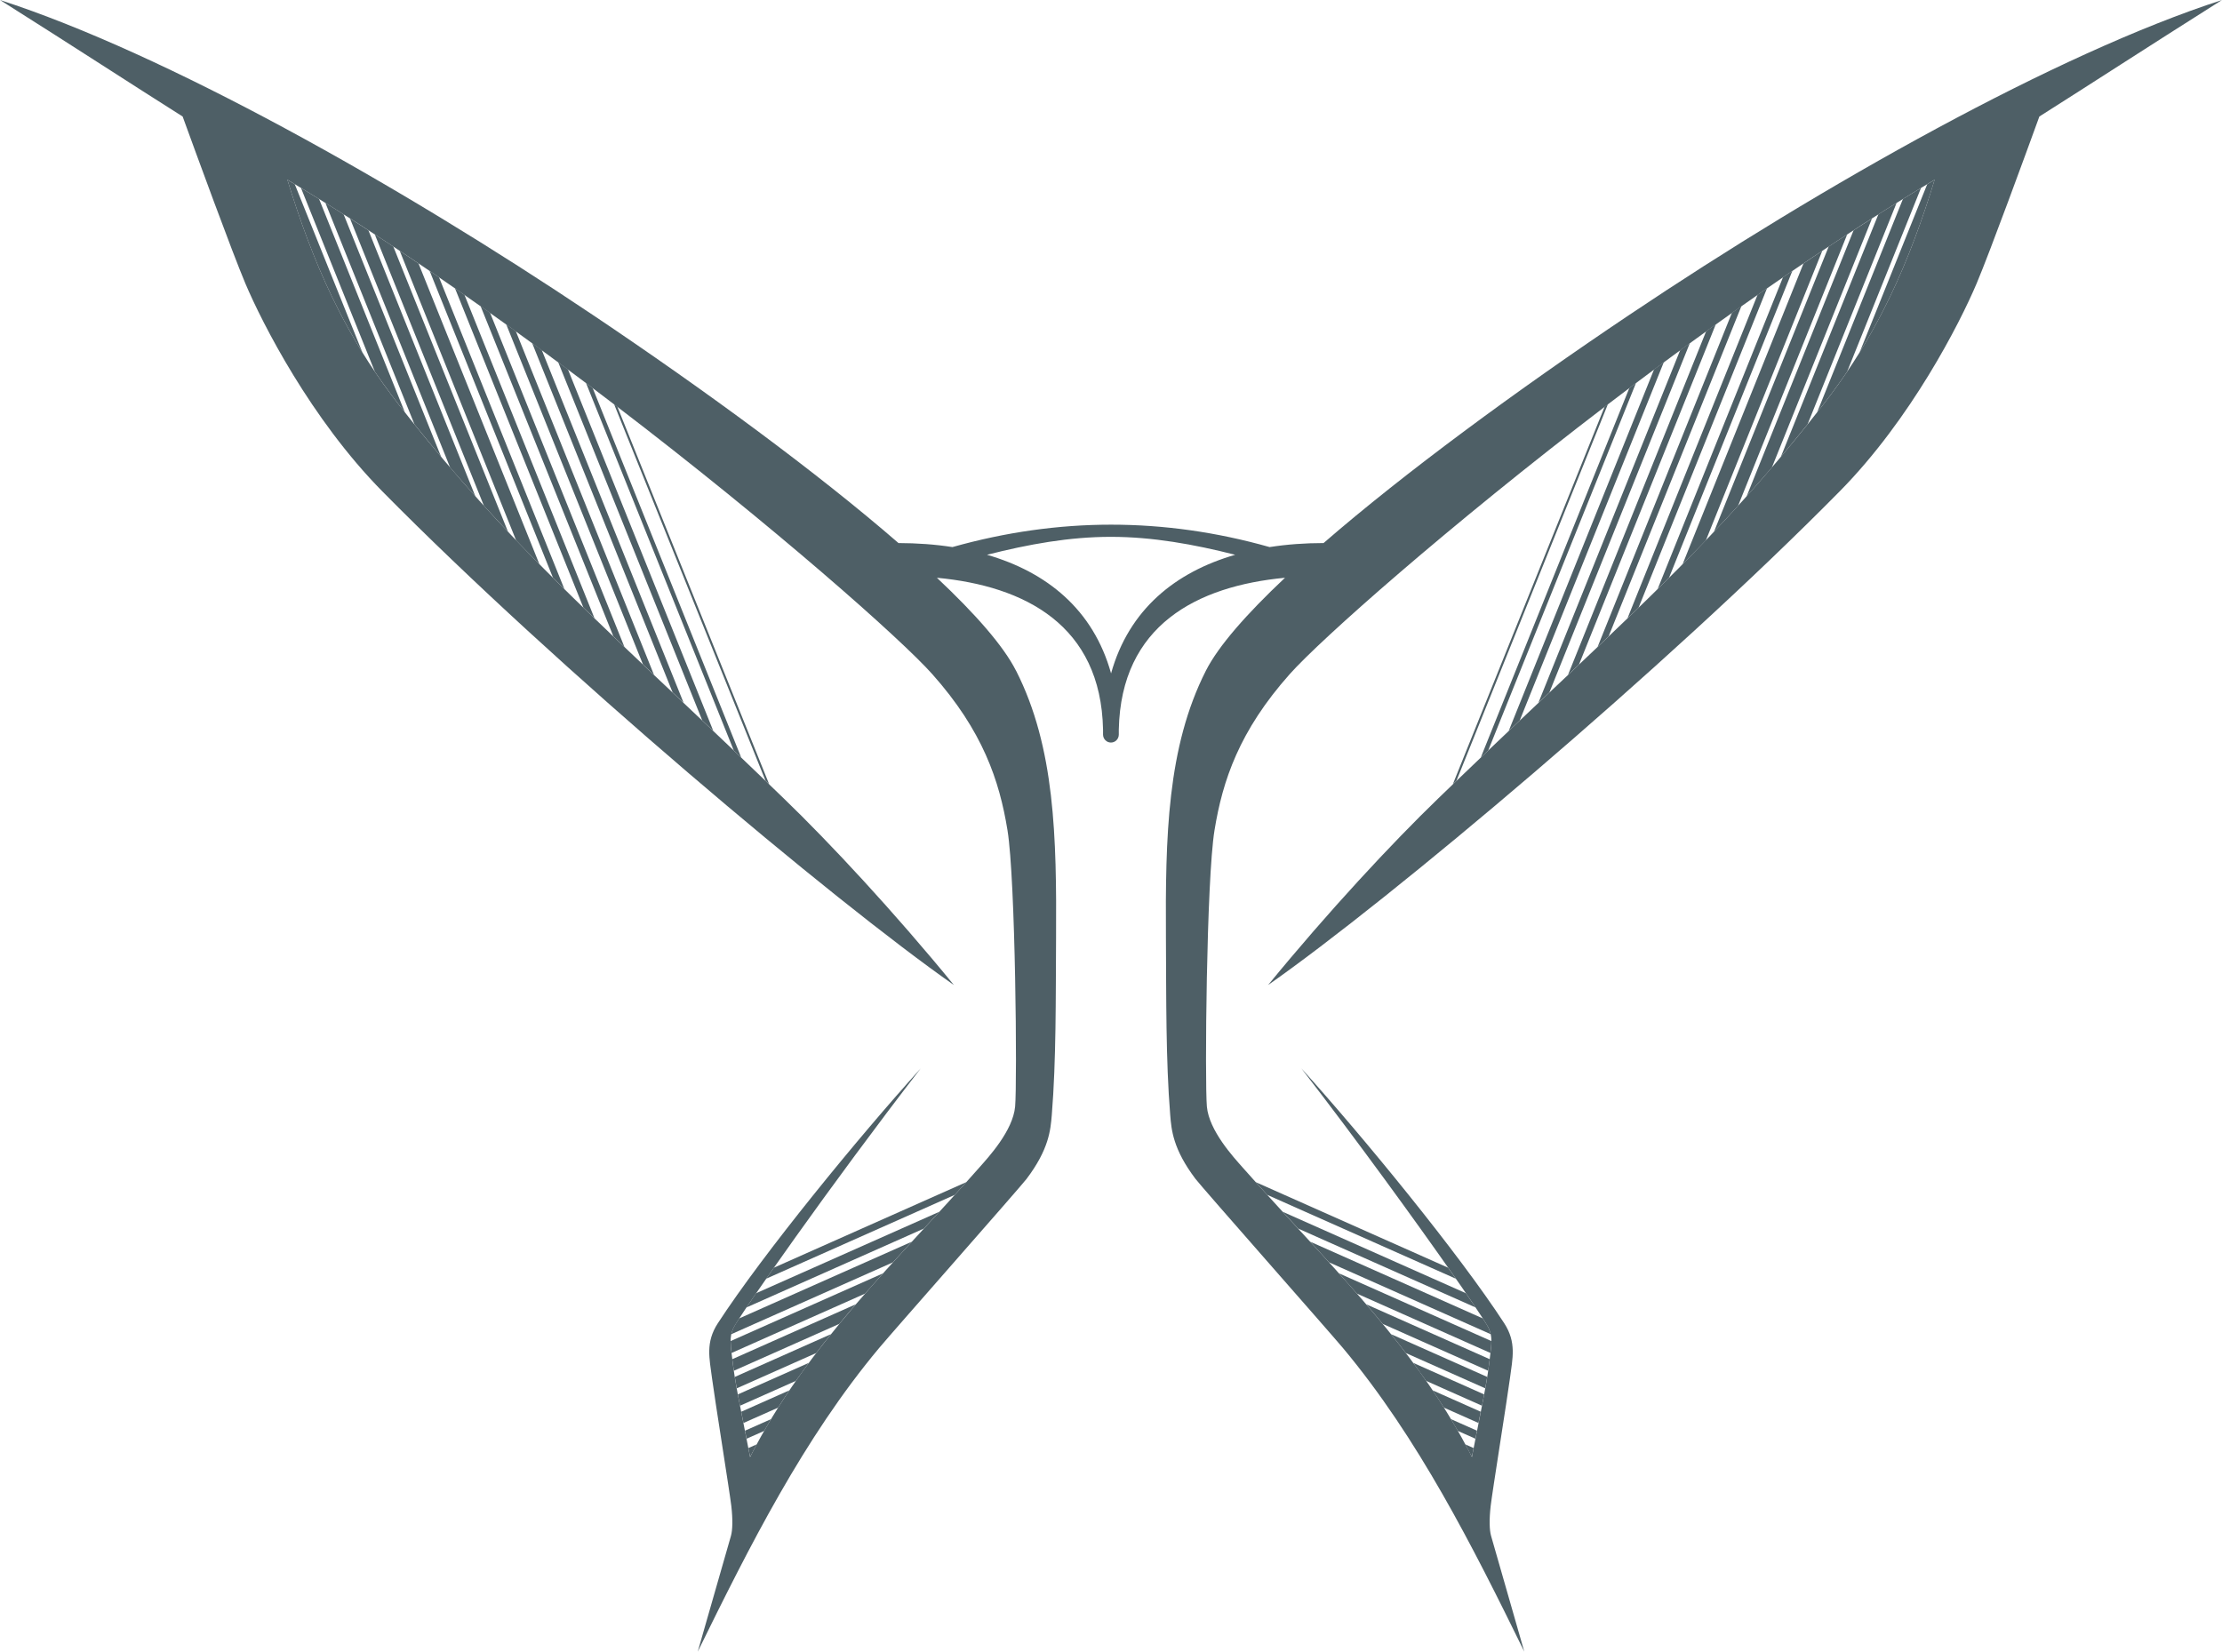 <svg width="152" height="113" viewBox="0 0 152 113" fill="none" xmlns="http://www.w3.org/2000/svg">
<g clip-path="url(#clip0_2789_621)">
<path fill-rule="evenodd" clip-rule="evenodd" d="M69.499 45.882C68.647 44.2 66.735 42.016 64.091 39.53C70.102 40.094 75.307 42.771 75.456 49.913V50.257C75.456 50.558 75.697 50.804 75.995 50.804C76.293 50.804 76.534 50.561 76.534 50.257V49.913C76.686 42.771 81.892 40.097 87.903 39.53C85.262 42.016 83.35 44.2 82.494 45.882C79.831 51.129 79.717 57.263 79.758 64.172C79.784 68.308 79.746 72.53 80.05 76.28C80.132 77.307 80.243 78.623 81.778 80.655C82.206 81.222 90.918 91.096 91.863 92.224C97.017 98.388 100.733 105.789 104.271 113L101.998 105.076C101.887 104.688 101.865 103.965 101.973 103.032C102.08 102.098 103.12 95.601 103.295 94.275C103.466 92.947 103.754 91.848 102.898 90.532C99.807 85.781 93.273 77.799 89.022 73.097C92.899 78.114 96.856 83.574 99.332 87.113C99.823 87.813 100.254 88.442 100.616 88.973C101.231 89.878 101.64 90.51 101.792 90.785C101.811 90.821 101.827 90.85 101.836 90.873C102.033 91.303 102.046 91.689 102.001 92.169C101.979 92.412 101.941 92.678 101.906 92.985C101.89 93.125 101.874 93.258 101.855 93.394C101.805 93.792 101.744 94.184 101.672 94.603C101.608 94.969 101.535 95.358 101.453 95.795C101.383 96.152 101.307 96.544 101.221 96.981C101.148 97.341 101.072 97.733 100.987 98.164C100.914 98.53 100.838 98.922 100.755 99.35C100.733 99.46 100.711 99.57 100.692 99.684C100.613 99.525 100.53 99.37 100.451 99.214C100.147 98.634 99.829 98.064 99.503 97.503C99.148 96.897 98.78 96.307 98.403 95.724C97.994 95.095 97.569 94.476 97.132 93.87C96.659 93.212 96.174 92.571 95.677 91.935C95.141 91.252 94.595 90.581 94.034 89.916C93.441 89.21 92.836 88.513 92.221 87.823C91.58 87.1 90.934 86.384 90.281 85.671C89.618 84.945 88.949 84.219 88.277 83.493C87.618 82.774 86.955 82.051 86.296 81.322C85.861 80.839 85.427 80.356 84.996 79.867C84.403 79.193 82.704 77.365 82.558 75.703C82.412 74.04 82.526 60.203 83.081 56.803C83.632 53.407 84.774 49.998 88.233 46.115C90.335 43.753 99.034 36.037 109.883 27.747C110.479 27.29 111.081 26.833 111.69 26.376C112.282 25.929 112.882 25.482 113.487 25.034C114.077 24.597 114.673 24.159 115.272 23.722C115.859 23.294 116.451 22.863 117.044 22.435C117.628 22.014 118.217 21.596 118.807 21.178C119.387 20.766 119.97 20.358 120.557 19.95C121.134 19.548 121.714 19.149 122.294 18.751C122.868 18.359 123.445 17.97 124.019 17.584C124.59 17.202 125.16 16.823 125.734 16.447C126.302 16.074 126.869 15.708 127.433 15.341C127.998 14.979 128.559 14.622 129.12 14.269C129.678 13.919 130.236 13.572 130.794 13.232C131.311 12.914 131.827 12.603 132.341 12.295C132.243 12.619 132.141 12.94 132.04 13.261C131.136 16.084 130.122 18.696 128.85 21.191C127.845 23.165 126.679 25.07 125.281 26.946C125.091 27.202 124.894 27.459 124.694 27.718C124.028 28.567 123.375 29.383 122.732 30.164C121.927 31.146 121.131 32.08 120.341 32.984C119.584 33.849 118.832 34.682 118.071 35.502C117.352 36.276 116.629 37.038 115.893 37.793C115.202 38.506 114.499 39.212 113.782 39.922C113.107 40.59 112.419 41.261 111.712 41.944C111.049 42.586 110.368 43.234 109.667 43.902C109.011 44.527 108.332 45.166 107.638 45.827C106.982 46.446 106.31 47.081 105.612 47.739C104.956 48.358 104.281 48.996 103.586 49.654C102.927 50.276 102.252 50.921 101.554 51.586C100.892 52.217 100.213 52.869 99.513 53.54C99.142 53.896 98.767 54.256 98.387 54.625C95.214 57.691 90.874 62.351 86.746 67.394C95.08 61.56 113.928 45.7 125.851 33.613C130.724 28.671 134.066 22.111 135.213 19.399C136.136 17.215 138.586 10.503 139.506 7.972C143.101 5.697 146.531 3.458 152 0C140.682 3.668 124.799 12.59 111.468 21.535C103.72 26.733 96.092 32.342 90.541 37.155C89.272 37.155 88.036 37.245 86.85 37.43C83.246 36.409 79.628 35.897 76.005 35.897C72.397 35.897 68.78 36.409 65.153 37.43C63.967 37.245 62.727 37.158 61.463 37.155C55.911 32.339 48.284 26.733 40.535 21.535C27.201 12.59 11.318 3.668 0 0C5.472 3.458 8.899 5.7 12.494 7.972C13.414 10.503 15.864 17.211 16.787 19.399C17.934 22.111 21.276 28.674 26.149 33.613C38.072 45.7 56.92 61.56 65.254 67.394C61.127 62.351 56.79 57.691 53.613 54.625C53.233 54.256 52.855 53.896 52.487 53.54C51.787 52.866 51.105 52.214 50.446 51.586C49.748 50.921 49.07 50.276 48.414 49.654C47.716 48.993 47.041 48.358 46.388 47.739C45.694 47.081 45.018 46.446 44.362 45.827C43.664 45.169 42.989 44.527 42.333 43.902C41.632 43.234 40.954 42.586 40.288 41.944C39.581 41.261 38.893 40.59 38.218 39.922C37.502 39.212 36.798 38.503 36.106 37.793C35.371 37.038 34.648 36.28 33.928 35.502C33.171 34.685 32.416 33.849 31.659 32.984C30.869 32.083 30.077 31.146 29.268 30.164C28.625 29.38 27.971 28.567 27.306 27.718C27.106 27.462 26.91 27.206 26.719 26.946C25.318 25.067 24.154 23.165 23.149 21.191C21.878 18.696 20.867 16.084 19.96 13.261C19.859 12.943 19.757 12.619 19.659 12.295C20.173 12.603 20.689 12.914 21.206 13.232C21.764 13.572 22.322 13.919 22.88 14.269C23.441 14.622 24.006 14.979 24.567 15.341C25.134 15.704 25.702 16.074 26.266 16.447C26.837 16.823 27.407 17.202 27.981 17.584C28.558 17.97 29.132 18.359 29.706 18.751C30.286 19.146 30.866 19.548 31.443 19.95C32.029 20.358 32.613 20.766 33.193 21.178C33.783 21.596 34.369 22.014 34.956 22.435C35.552 22.863 36.141 23.291 36.728 23.722C37.327 24.159 37.923 24.597 38.513 25.034C39.115 25.482 39.714 25.929 40.31 26.376C40.919 26.833 41.521 27.29 42.117 27.747C52.966 36.037 61.666 43.753 63.767 46.115C67.226 49.998 68.368 53.407 68.919 56.803C69.471 60.199 69.588 74.04 69.442 75.703C69.296 77.365 67.597 79.196 67.004 79.867C61.317 86.323 55.198 91.99 51.311 99.687C50.595 95.996 50.291 94.7 50.094 92.992C49.989 92.081 49.866 91.527 50.164 90.879C50.563 90.01 56.869 81.011 62.978 73.104C58.727 77.803 52.193 85.788 49.102 90.539C48.246 91.854 48.534 92.953 48.705 94.282C48.877 95.61 49.919 102.105 50.027 103.038C50.135 103.971 50.113 104.691 50.002 105.083L47.729 113.006C51.267 105.796 54.983 98.394 60.137 92.23C61.082 91.099 69.794 81.225 70.222 80.661C71.757 78.629 71.864 77.313 71.95 76.286C72.254 72.537 72.216 68.314 72.242 64.179C72.283 57.27 72.169 51.135 69.506 45.888M67.518 37.958C70.352 37.236 73.171 36.727 76.005 36.73C78.829 36.73 81.67 37.239 84.495 37.958C80.412 39.138 77.225 41.698 76.005 46.073C74.787 41.698 71.598 39.138 67.518 37.958Z" fill="#4E5F66"/>
<path fill-rule="evenodd" clip-rule="evenodd" d="M131.837 12.6L127.208 24.117C127.801 23.158 128.346 22.186 128.85 21.194C130.122 18.699 131.133 16.087 132.04 13.264C132.141 12.947 132.243 12.623 132.341 12.299C132.173 12.399 132.005 12.499 131.837 12.6ZM130.172 13.617L124.304 28.213C124.434 28.052 124.561 27.886 124.691 27.721C124.891 27.465 125.087 27.209 125.278 26.95C125.652 26.444 126.013 25.939 126.355 25.433L131.412 12.856C131.206 12.982 131 13.105 130.794 13.232C130.588 13.358 130.379 13.485 130.172 13.614V13.617ZM128.492 14.667L121.822 31.257C122.123 30.9 122.424 30.537 122.725 30.168C123.033 29.795 123.34 29.416 123.651 29.027L129.741 13.88C129.532 14.01 129.326 14.139 129.117 14.269C128.908 14.398 128.698 14.531 128.492 14.664V14.667ZM126.799 15.753L119.482 33.956C119.768 33.639 120.053 33.314 120.338 32.99C120.63 32.66 120.918 32.323 121.21 31.983L128.058 14.946C127.849 15.079 127.639 15.215 127.43 15.348C127.221 15.484 127.009 15.62 126.799 15.756V15.753ZM125.094 16.868L117.25 36.38C117.523 36.092 117.796 35.8 118.068 35.505C118.347 35.207 118.623 34.906 118.899 34.601L126.362 16.035C126.149 16.174 125.94 16.31 125.728 16.45C125.515 16.589 125.303 16.729 125.094 16.868ZM123.375 18.015L115.101 38.603C115.367 38.334 115.63 38.065 115.893 37.796C116.163 37.521 116.429 37.245 116.696 36.967L124.656 17.16C124.444 17.302 124.231 17.445 124.019 17.587C123.807 17.73 123.591 17.872 123.379 18.018L123.375 18.015ZM121.968 18.971L113.392 40.305C113.522 40.178 113.652 40.049 113.779 39.922C113.909 39.793 114.039 39.666 114.169 39.537L122.611 18.53C122.504 18.605 122.396 18.676 122.288 18.751C122.18 18.825 122.072 18.896 121.965 18.971H121.968ZM120.227 20.173L111.328 42.311C111.455 42.187 111.582 42.064 111.709 41.941C111.835 41.818 111.965 41.695 112.092 41.572L120.877 19.72C120.769 19.794 120.662 19.869 120.554 19.943C120.446 20.018 120.338 20.096 120.23 20.17L120.227 20.173ZM118.474 21.405L109.287 44.258C109.413 44.138 109.54 44.018 109.664 43.898C109.791 43.779 109.917 43.659 110.041 43.539L119.124 20.941C119.016 21.019 118.905 21.094 118.797 21.172C118.69 21.249 118.579 21.327 118.471 21.402L118.474 21.405ZM116.711 22.666L107.261 46.177C107.388 46.057 107.511 45.94 107.638 45.82C107.765 45.7 107.888 45.584 108.015 45.464L117.371 22.189C117.26 22.267 117.152 22.345 117.041 22.426C116.93 22.503 116.822 22.584 116.711 22.662V22.666ZM114.936 23.955L105.235 48.089C105.362 47.969 105.485 47.852 105.612 47.732C105.739 47.612 105.863 47.496 105.989 47.376L115.599 23.469C115.488 23.55 115.377 23.631 115.269 23.709C115.158 23.79 115.047 23.871 114.939 23.952L114.936 23.955ZM113.148 25.274L103.206 50.007C103.333 49.887 103.46 49.767 103.583 49.651C103.71 49.531 103.837 49.411 103.96 49.294L113.814 24.782C113.703 24.863 113.592 24.947 113.481 25.028C113.37 25.109 113.259 25.193 113.148 25.274ZM111.461 26.538L101.297 51.825C101.383 51.744 101.465 51.663 101.551 51.586C101.637 51.505 101.719 51.423 101.805 51.346L111.912 26.204C111.839 26.259 111.763 26.318 111.69 26.373C111.614 26.428 111.541 26.486 111.465 26.541L111.461 26.538ZM99.633 53.416L109.99 27.656C109.952 27.685 109.914 27.715 109.879 27.74C109.841 27.77 109.803 27.799 109.768 27.825L99.382 53.66C99.424 53.617 99.468 53.578 99.509 53.536C99.551 53.494 99.595 53.455 99.636 53.413L99.633 53.416Z" fill="#4E5F66"/>
<path fill-rule="evenodd" clip-rule="evenodd" d="M20.163 12.6L24.792 24.117C24.199 23.158 23.654 22.186 23.149 21.194C21.878 18.699 20.867 16.087 19.96 13.264C19.859 12.947 19.757 12.623 19.659 12.299C19.827 12.399 19.995 12.499 20.163 12.6ZM21.828 13.617L27.696 28.213C27.569 28.052 27.439 27.886 27.309 27.721C27.109 27.465 26.913 27.209 26.723 26.95C26.348 26.444 25.987 25.939 25.645 25.433L20.588 12.856C20.794 12.982 21 13.105 21.206 13.232C21.412 13.358 21.621 13.485 21.828 13.614V13.617ZM23.508 14.667L30.178 31.257C29.877 30.9 29.576 30.537 29.274 30.168C28.967 29.795 28.66 29.416 28.349 29.027L22.259 13.88C22.468 14.01 22.674 14.139 22.883 14.269C23.093 14.398 23.302 14.531 23.508 14.664V14.667ZM25.201 15.753L32.518 33.956C32.232 33.639 31.947 33.314 31.662 32.99C31.37 32.66 31.082 32.323 30.79 31.983L23.942 14.946C24.151 15.079 24.361 15.215 24.57 15.348C24.779 15.484 24.991 15.62 25.201 15.756V15.753ZM26.906 16.868L34.75 36.38C34.477 36.092 34.204 35.8 33.932 35.505C33.653 35.207 33.377 34.906 33.101 34.601L25.638 16.035C25.851 16.174 26.06 16.31 26.272 16.45C26.485 16.589 26.697 16.729 26.906 16.868ZM28.625 18.015L36.899 38.603C36.633 38.334 36.37 38.065 36.106 37.796C35.837 37.521 35.571 37.245 35.304 36.967L27.344 17.16C27.556 17.302 27.769 17.445 27.981 17.587C28.194 17.73 28.409 17.872 28.622 18.018L28.625 18.015ZM30.032 18.971L38.608 40.305C38.478 40.178 38.348 40.049 38.221 39.922C38.091 39.793 37.961 39.666 37.831 39.537L29.389 18.53C29.497 18.605 29.604 18.676 29.712 18.751C29.82 18.825 29.928 18.896 30.035 18.971H30.032ZM31.773 20.173L40.672 42.311C40.545 42.187 40.418 42.064 40.291 41.941C40.164 41.818 40.035 41.695 39.908 41.572L31.123 19.72C31.231 19.794 31.338 19.869 31.446 19.943C31.554 20.018 31.662 20.096 31.77 20.17L31.773 20.173ZM33.526 21.405L42.713 44.258C42.587 44.138 42.46 44.018 42.336 43.898C42.209 43.779 42.083 43.659 41.959 43.539L32.876 20.941C32.984 21.019 33.095 21.094 33.203 21.172C33.31 21.249 33.421 21.327 33.529 21.402L33.526 21.405ZM35.289 22.666L44.739 46.177C44.612 46.057 44.489 45.94 44.362 45.82C44.235 45.7 44.112 45.584 43.985 45.464L34.629 22.189C34.74 22.267 34.848 22.345 34.959 22.426C35.07 22.503 35.178 22.584 35.289 22.662V22.666ZM37.064 23.955L46.765 48.089C46.638 47.969 46.515 47.852 46.388 47.732C46.261 47.612 46.137 47.496 46.011 47.376L36.401 23.469C36.512 23.55 36.623 23.631 36.731 23.709C36.842 23.79 36.953 23.871 37.061 23.952L37.064 23.955ZM38.852 25.274L48.794 50.007C48.667 49.887 48.541 49.767 48.417 49.651C48.29 49.531 48.163 49.411 48.039 49.294L38.186 24.782C38.297 24.863 38.408 24.947 38.519 25.028C38.63 25.109 38.741 25.193 38.852 25.274ZM40.539 26.538L50.703 51.825C50.617 51.744 50.535 51.663 50.449 51.586C50.363 51.505 50.281 51.423 50.195 51.346L40.088 26.204C40.161 26.259 40.237 26.318 40.31 26.373C40.386 26.428 40.459 26.486 40.535 26.541L40.539 26.538ZM52.367 53.416L42.01 27.656C42.048 27.685 42.086 27.715 42.121 27.74C42.159 27.77 42.197 27.799 42.232 27.825L52.617 53.66C52.576 53.617 52.532 53.578 52.491 53.536C52.449 53.494 52.405 53.455 52.364 53.413L52.367 53.416Z" fill="#4E5F66"/>
<path fill-rule="evenodd" clip-rule="evenodd" d="M100.806 99.075L100.239 98.822C100.375 99.078 100.511 99.337 100.644 99.597L100.698 99.619C100.736 99.431 100.771 99.246 100.806 99.072M101.037 97.885L99.256 97.095C99.414 97.36 99.573 97.629 99.728 97.902L100.93 98.436C100.968 98.245 101.003 98.064 101.037 97.889V97.885ZM101.294 96.589L98 95.124C98.263 95.513 98.52 95.909 98.771 96.307L101.139 97.36C101.193 97.085 101.244 96.829 101.291 96.589H101.294ZM101.526 95.403L96.672 93.245C96.973 93.653 97.268 94.065 97.56 94.479L101.377 96.177C101.431 95.902 101.481 95.646 101.526 95.403ZM101.735 94.207L95.156 91.281C95.499 91.705 95.835 92.136 96.165 92.571L101.602 94.988C101.652 94.716 101.694 94.46 101.735 94.207ZM101.903 92.992L93.457 89.236C93.838 89.68 94.215 90.127 94.586 90.578L101.801 93.786C101.84 93.523 101.874 93.264 101.906 92.992H101.903ZM102.02 91.754C98.546 90.208 95.071 88.662 91.596 87.12C92.008 87.58 92.417 88.04 92.823 88.507L101.954 92.567C101.992 92.266 102.02 92.004 102.02 91.757V91.754ZM101.437 90.205C97.499 88.455 93.562 86.705 89.627 84.955C90.059 85.425 90.49 85.898 90.918 86.368L101.976 91.284C101.947 91.148 101.903 91.012 101.836 90.869C101.789 90.762 101.652 90.535 101.437 90.205ZM100.28 88.481C96.101 86.621 91.923 84.764 87.744 82.907C88.096 83.293 88.451 83.675 88.803 84.057L100.942 89.456C100.749 89.168 100.527 88.841 100.28 88.481ZM86.686 81.75L99.592 87.489C99.424 87.246 99.246 86.993 99.062 86.734C94.675 84.783 90.287 82.829 85.896 80.878C86.159 81.17 86.422 81.462 86.686 81.75Z" fill="#4E5F66"/>
<path fill-rule="evenodd" clip-rule="evenodd" d="M51.194 99.075L51.761 98.822C51.625 99.078 51.489 99.337 51.356 99.597L51.302 99.619C51.264 99.431 51.229 99.246 51.194 99.072M50.963 97.885L52.744 97.095C52.586 97.36 52.427 97.629 52.272 97.902L51.07 98.436C51.032 98.245 50.997 98.064 50.963 97.889V97.885ZM50.706 96.589L54 95.124C53.737 95.513 53.48 95.909 53.229 96.307L50.858 97.36C50.804 97.085 50.753 96.829 50.706 96.589ZM50.474 95.403L55.328 93.245C55.027 93.653 54.732 94.065 54.44 94.479L50.623 96.177C50.569 95.902 50.519 95.646 50.474 95.403ZM50.265 94.207L56.843 91.281C56.501 91.705 56.165 92.136 55.835 92.571L50.398 94.988C50.347 94.716 50.306 94.46 50.265 94.207ZM50.097 92.992L58.543 89.236C58.162 89.68 57.785 90.127 57.414 90.578L50.199 93.786C50.16 93.523 50.126 93.264 50.094 92.992H50.097ZM49.98 91.754C53.454 90.208 56.929 88.662 60.404 87.12C59.992 87.58 59.583 88.04 59.177 88.507L50.046 92.567C50.008 92.266 49.98 92.004 49.98 91.757V91.754ZM50.563 90.205C54.501 88.455 58.438 86.705 62.373 84.955C61.941 85.425 61.51 85.898 61.082 86.368L50.024 91.284C50.053 91.148 50.097 91.012 50.164 90.869C50.211 90.762 50.347 90.535 50.563 90.205ZM51.72 88.481C55.899 86.621 60.077 84.764 64.256 82.907C63.904 83.293 63.549 83.675 63.197 84.057L51.058 89.456C51.251 89.168 51.473 88.841 51.72 88.481ZM65.314 81.75L52.408 87.489C52.576 87.246 52.754 86.993 52.938 86.734C57.325 84.783 61.713 82.829 66.104 80.878C65.841 81.17 65.578 81.462 65.314 81.75Z" fill="#4E5F66"/>
</g>
<defs>
<clipPath id="clip0_2789_621">
<rect width="152" height="113" fill="white"/>
</clipPath>
</defs>
</svg>
